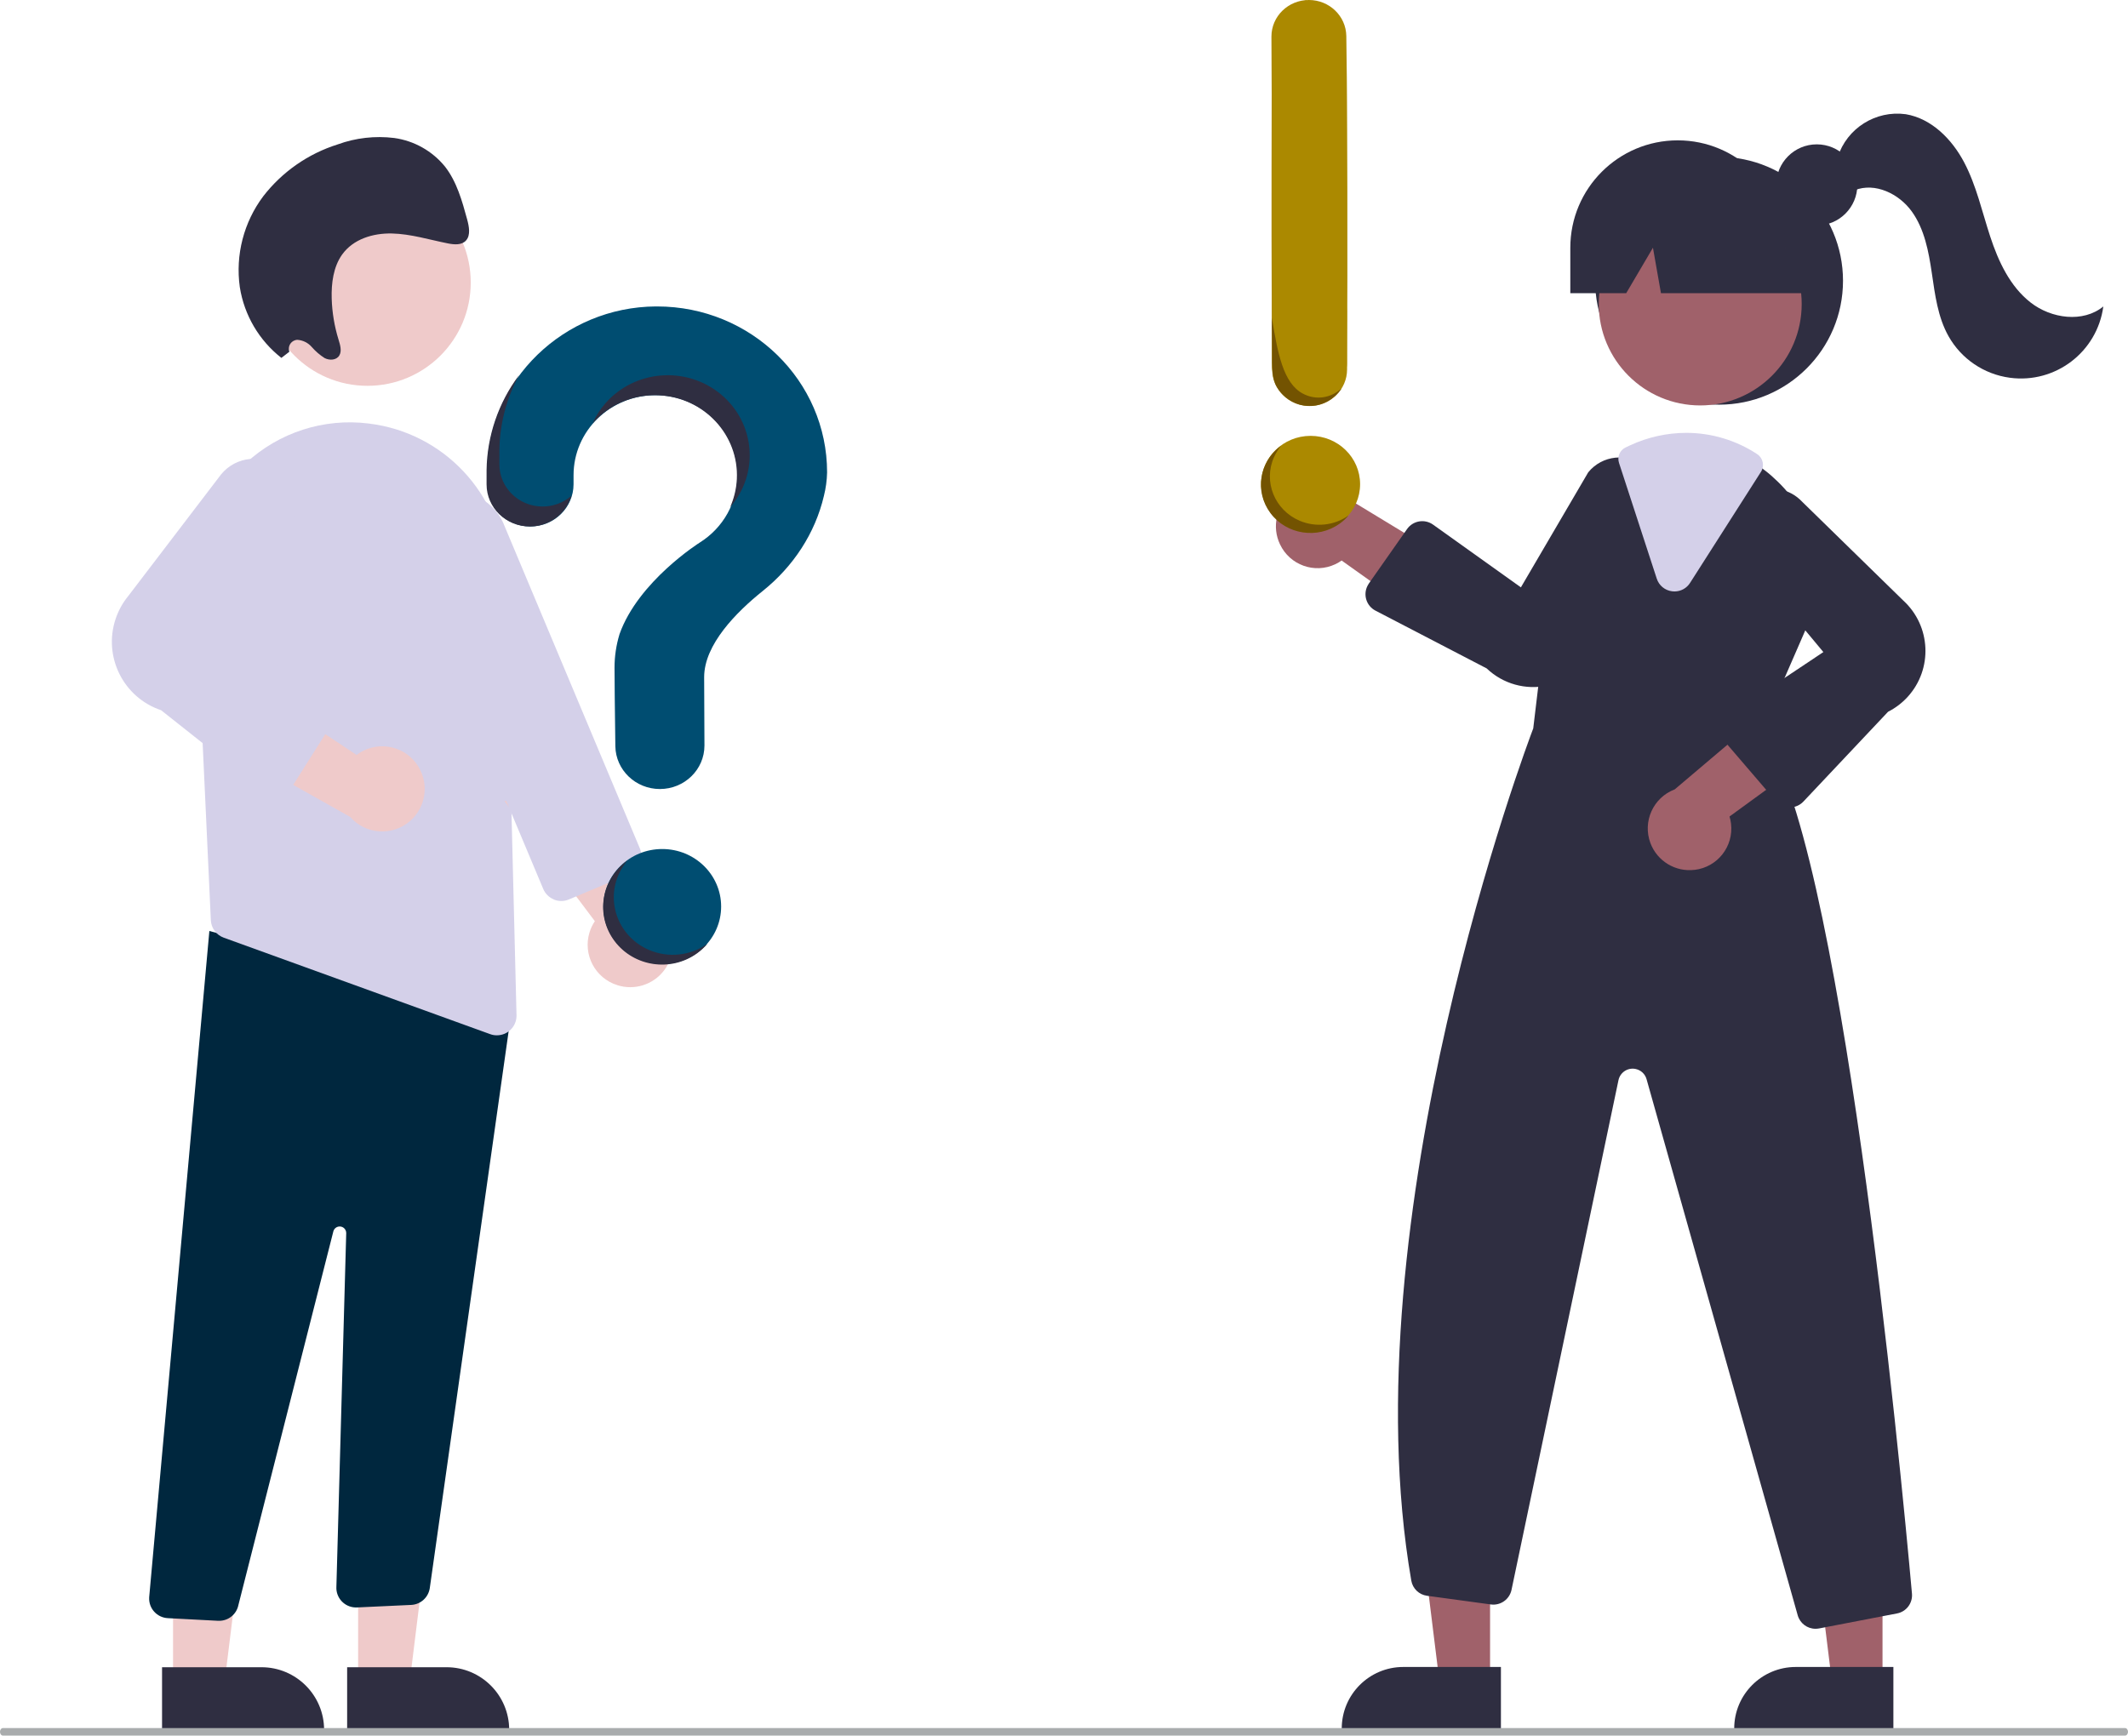 <svg width="402" height="328" viewBox="0 0 402 328" fill="none" xmlns="http://www.w3.org/2000/svg">
<path d="M324.749 76.466C337.68 76.466 348.162 65.984 348.162 53.053C348.162 40.123 337.68 29.641 324.749 29.641C311.818 29.641 301.336 40.123 301.336 53.053C301.336 65.984 311.818 76.466 324.749 76.466Z" fill="#2F2E41"/>
<path d="M281.489 317.729H271.921L267.363 280.823H281.489V317.729Z" fill="#A0616A"/>
<path d="M265.089 314.989H283.539V326.61H253.469C253.469 320.195 258.674 314.989 265.089 314.989Z" fill="#2F2E41"/>
<path d="M355.626 317.729H346.058L341.5 280.823H355.626V317.729Z" fill="#A0616A"/>
<path d="M339.23 314.989H357.679V326.61H327.609C327.609 320.195 332.815 314.989 339.23 314.989Z" fill="#2F2E41"/>
<path d="M321.191 76.609C331.777 76.609 340.358 68.028 340.358 57.442C340.358 46.856 331.777 38.274 321.191 38.274C310.605 38.274 302.023 46.856 302.023 57.442C302.023 68.028 310.605 76.609 321.191 76.609Z" fill="#A0616A"/>
<path d="M332.624 138.441L341.201 118.736C345.47 109.261 343.292 98.124 335.777 90.952C335.02 90.211 334.224 89.509 333.381 88.869C329.151 85.56 323.93 83.757 318.56 83.741C314.947 83.757 311.38 84.545 308.103 86.067C307.822 86.192 307.549 86.324 307.268 86.457C306.729 86.715 306.198 86.996 305.683 87.284C298.87 91.194 294.32 98.117 293.431 105.921L289.645 137.637C288.693 140.127 254.729 230.032 266.607 298.67C266.865 300.177 268.074 301.34 269.588 301.535L281.63 303.174C283.457 303.423 285.158 302.221 285.54 300.419L305.746 204.106C306.058 202.631 307.51 201.679 308.985 201.991C309.984 202.202 310.78 202.943 311.053 203.927L339.601 305.21C340.022 306.724 341.396 307.77 342.965 307.77C343.191 307.77 343.417 307.747 343.644 307.708L358.355 304.875C360.126 304.547 361.352 302.916 361.188 301.121C359.026 277.014 347.538 156.258 332.624 138.441Z" fill="#2F2E41"/>
<path d="M241.808 102.867C243.663 106.787 248.339 108.462 252.253 106.611C252.672 106.414 253.071 106.184 253.446 105.914L276.157 122.096L276.686 107.614L255.038 94.466C252.287 91.085 247.311 90.582 243.935 93.339C241.112 95.641 240.231 99.583 241.808 102.867Z" fill="#A0616A"/>
<path d="M320.146 164.368C324.446 163.852 327.521 159.95 327.006 155.642C326.952 155.182 326.858 154.729 326.725 154.284L349.272 137.864L335.7 132.784L316.377 149.157C312.303 150.702 310.25 155.252 311.788 159.326C313.075 162.736 316.541 164.82 320.154 164.36L320.146 164.368Z" fill="#A0616A"/>
<path d="M294.848 128.754C294.051 129.095 293.229 129.354 292.379 129.531C288.235 130.44 283.915 129.235 280.85 126.303L259.848 115.39C258.124 114.499 257.453 112.375 258.355 110.656C258.422 110.516 258.51 110.385 258.591 110.257L265.802 99.977C266.913 98.388 269.107 98 270.698 99.119C270.701 99.126 287.312 110.985 287.312 110.985L300.037 89.241C302.687 85.992 307.46 85.5 310.709 88.15C313.305 90.264 314.213 93.832 312.936 96.934L301.614 121.856C300.361 124.957 297.925 127.435 294.848 128.754Z" fill="#2F2E41"/>
<path d="M338.123 152.574H338.037C337.038 152.551 336.102 152.106 335.454 151.349L325.956 140.275C324.692 138.8 324.863 136.583 326.338 135.327C326.448 135.233 326.557 135.147 326.674 135.069L344.452 123.214L328.344 103.852C326.19 100.262 327.353 95.595 330.951 93.441C333.823 91.716 337.491 92.083 339.965 94.339L359.538 113.467C364.798 118.274 365.165 126.43 360.365 131.69C359.312 132.837 358.063 133.789 356.674 134.492L340.675 151.466C340.011 152.168 339.083 152.566 338.123 152.566V152.574Z" fill="#2F2E41"/>
<path d="M316.323 111.759C316.167 111.759 316.019 111.751 315.871 111.728C314.521 111.564 313.389 110.627 312.975 109.332L305.842 87.456C305.475 86.309 306.006 85.068 307.083 84.553L307.317 84.444C307.528 84.343 307.739 84.249 307.949 84.147C311.274 82.602 314.895 81.798 318.563 81.79C323.324 81.798 327.983 83.195 331.956 85.817C333.064 86.559 333.376 88.05 332.658 89.166L319.273 110.136C318.634 111.15 317.525 111.759 316.323 111.759Z" fill="#D4D0E9"/>
<path d="M343.207 42.604C347.439 42.604 350.871 39.173 350.871 34.94C350.871 30.707 347.439 27.276 343.207 27.276C338.974 27.276 335.543 30.707 335.543 34.94C335.543 39.173 338.974 42.604 343.207 42.604Z" fill="#2F2E41"/>
<path d="M316.94 26.52C305.733 26.52 296.648 35.605 296.648 46.812V55.396H307.208L312.257 46.812L313.771 55.396H345.816L337.231 46.812C337.231 35.605 328.147 26.52 316.94 26.52Z" fill="#2F2E41"/>
<path d="M347.156 29.697C348.904 24.226 354.328 20.808 360.018 21.58C364.903 22.4 368.759 26.317 371.061 30.703C373.363 35.089 374.425 39.99 375.97 44.696C377.515 49.402 379.708 54.124 383.61 57.168C387.512 60.211 393.506 61.039 397.338 57.909C396.183 66.502 388.285 72.534 379.685 71.379C374.799 70.724 370.499 67.813 368.087 63.513C366.066 59.915 365.543 55.693 364.942 51.611C364.341 47.529 363.561 43.3 361.149 39.952C358.738 36.603 354.211 34.418 350.379 35.94L347.156 29.697Z" fill="#2F2E41"/>
<path d="M67.656 317.816H77.397L82.037 280.244H67.656V317.816Z" fill="#EFCACA"/>
<path d="M96.19 326.866H65.578V315.036H84.36C90.891 315.036 96.19 320.328 96.19 326.866Z" fill="#2F2E41"/>
<path d="M32.691 317.817H42.432L47.072 280.245H32.691V317.817Z" fill="#EFCACA"/>
<path d="M61.226 326.866H30.613V315.036H49.395C55.926 315.036 61.226 320.328 61.226 326.866Z" fill="#2F2E41"/>
<path d="M41.211 306.264L31.693 305.764C29.643 305.652 28.07 303.912 28.181 301.863V301.823L39.551 175.918L91.917 190.053L96.962 188.678L81.183 300.131C80.905 301.855 79.467 303.158 77.719 303.261L67.462 303.738C65.412 303.849 63.664 302.284 63.545 300.234V299.924L65.404 233.027C65.42 232.344 64.888 231.772 64.204 231.756C63.608 231.74 63.076 232.153 62.957 232.741L45.033 303.301C44.683 305.025 43.166 306.264 41.402 306.264H41.203H41.211Z" fill="#00273E"/>
<path d="M69.415 72.904C80.192 72.904 88.928 64.168 88.928 53.391C88.928 42.615 80.192 33.878 69.415 33.878C58.639 33.878 49.902 42.615 49.902 53.391C49.902 64.168 58.639 72.904 69.415 72.904Z" fill="#EFCACA"/>
<path d="M36.905 110.722L39.05 157.017L39.829 173.861C39.893 175.362 40.862 176.673 42.268 177.182L92.592 195.408C92.997 195.559 93.426 195.638 93.863 195.63C95.897 195.638 97.558 193.993 97.574 191.96V191.824L95.508 108.585C95.23 94.498 84.973 82.597 71.085 80.237C70.6 80.165 70.1 80.086 69.607 80.022C61.154 78.974 52.668 81.723 46.431 87.522C39.972 93.457 36.484 101.959 36.905 110.722Z" fill="#D4D0E9"/>
<path d="M116.641 186.159C112.422 184.848 110.063 180.367 111.374 176.156C111.604 175.417 111.938 174.71 112.375 174.067L95.309 151.376L110.031 150.462L123.974 172.152C127.486 174.869 128.13 179.914 125.412 183.418C123.347 186.087 119.843 187.184 116.625 186.159H116.641Z" fill="#EFCACA"/>
<path d="M104.635 169.959C103.721 169.586 102.998 168.871 102.617 167.957L76.906 106.709C74.785 101.672 77.153 95.864 82.198 93.743C87.235 91.622 93.043 93.989 95.164 99.034V99.05L120.874 160.306C121.669 162.197 120.779 164.374 118.888 165.169L107.471 169.959C106.565 170.341 105.541 170.349 104.627 169.975L104.635 169.959Z" fill="#D4D0E9"/>
<path d="M79.687 146.197C78.13 142.065 73.522 139.976 69.39 141.533C68.659 141.803 67.976 142.185 67.364 142.653L43.704 126.962L43.664 141.716L66.141 154.356C69.056 157.701 74.133 158.043 77.478 155.127C80.021 152.91 80.903 149.343 79.695 146.197H79.687Z" fill="#EFCACA"/>
<path d="M49.77 149.518L30.432 134.2C23.29 131.801 19.452 124.07 21.844 116.936C22.368 115.37 23.171 113.916 24.211 112.645L41.77 89.636C44.574 86.204 49.627 85.704 53.06 88.508C55.801 90.757 56.746 94.539 55.38 97.804L41.492 120.527L61.903 130.212C63.754 131.094 64.548 133.302 63.666 135.161C63.603 135.296 63.531 135.431 63.452 135.551L55.213 148.588C54.649 149.478 53.735 150.09 52.694 150.265C52.67 150.265 52.655 150.265 52.631 150.273C51.614 150.424 50.573 150.154 49.763 149.51L49.77 149.518Z" fill="#D4D0E9"/>
<path d="M54.653 66.452C54.351 65.562 54.82 64.601 55.71 64.299C55.845 64.251 55.988 64.227 56.131 64.211C57.195 64.267 58.196 64.76 58.896 65.57C59.603 66.38 60.421 67.087 61.335 67.667C62.28 68.144 63.559 68.073 64.1 67.167C64.608 66.317 64.258 65.173 63.957 64.188C63.178 61.669 62.741 59.063 62.661 56.425C62.574 53.486 62.987 50.419 64.616 48.123C66.713 45.167 70.472 44.039 74.031 44.118C77.59 44.198 81.086 45.294 84.606 45.993C85.821 46.232 87.251 46.359 88.062 45.413C88.928 44.412 88.61 42.792 88.245 41.441C87.291 37.929 86.274 34.306 84.058 31.47C81.658 28.522 78.234 26.6 74.476 26.075C70.861 25.63 67.198 26.044 63.782 27.291C58.212 29.047 53.31 32.463 49.735 37.079C46.048 41.989 44.451 48.162 45.301 54.24C46.128 59.54 48.94 64.323 53.159 67.628L54.677 66.452H54.653Z" fill="#2F2E41"/>
<path d="M125.101 182.164C131.247 182.164 136.229 177.299 136.229 171.297C136.229 165.295 131.247 160.43 125.101 160.43C118.955 160.43 113.973 165.295 113.973 171.297C113.973 177.299 118.955 182.164 125.101 182.164Z" fill="#004D71"/>
<path d="M247.585 100.622C252.75 100.622 256.936 96.534 256.936 91.491C256.936 86.448 252.75 82.36 247.585 82.36C242.421 82.36 238.234 86.448 238.234 91.491C238.234 96.534 242.421 100.622 247.585 100.622Z" fill="#AB8900"/>
<path d="M123.902 57.903C106.51 58.023 92.269 71.824 92.022 88.807C92.022 88.963 92.019 90.066 92.019 91.507C92.019 95.911 95.675 99.478 100.182 99.48C104.694 99.48 108.351 95.906 108.349 91.5V89.795C108.349 81.444 115.278 74.673 123.829 74.673C132.381 74.673 139.315 81.439 139.315 89.79C139.315 94.945 136.627 99.745 132.183 102.525H132.185C132.185 102.525 120.566 109.832 117.024 119.853H117.027C116.405 121.906 116.088 124.037 116.09 126.177C116.09 127.059 116.144 134.757 116.245 141.008C116.32 145.494 120.065 149.095 124.662 149.092C129.311 149.092 133.08 145.412 133.078 140.871V140.822C133.042 135.098 133.022 128.433 133.022 127.949C133.022 121.798 139.102 115.667 144.092 111.668C149.843 107.064 153.98 100.791 155.642 93.714C156.009 92.256 156.212 90.766 156.246 89.266C156.246 71.945 141.869 57.905 124.132 57.905H123.899L123.902 57.903Z" fill="#004D71"/>
<path d="M246.763 0.087C244.523 -1.047 240.266 55.66 240.268 57.458C240.268 58.199 240.246 64.665 240.331 69.917C240.394 73.687 243.541 76.712 247.403 76.71C251.31 76.71 254.478 73.617 254.476 69.802V69.76C254.445 64.951 254.429 59.351 254.429 58.944C254.429 53.775 249.003 1.221 246.763 0.087Z" fill="#AB8900"/>
<path d="M247.037 71.936C247.596 72.218 254.408 73.514 254.451 68.725C254.642 47.176 254.463 20.605 254.461 19.255C254.461 18.515 254.416 12.045 254.331 6.793C254.268 3.023 251.121 -0.002 247.259 0C243.352 0 240.185 3.093 240.187 6.908V6.95C240.217 11.76 240.234 17.359 240.234 17.766C240.234 20.943 240.164 40.273 240.24 57.139C240.24 57.24 240.24 57.34 240.242 57.441C240.258 61.072 240.28 64.582 240.313 67.787C240.319 68.344 240.325 68.893 240.331 69.431C240.376 73.493 246.531 71.679 247.037 71.936Z" fill="#AB8900"/>
<path d="M102.499 95.71C97.99 95.71 94.337 92.141 94.337 87.737C94.337 86.296 94.337 85.193 94.34 85.037C94.407 80.097 95.682 75.248 98.055 70.884C94.156 76.096 92.012 82.363 91.92 88.817C91.92 88.973 91.918 90.076 91.918 91.517C91.918 95.921 95.573 99.488 100.08 99.49C103.736 99.49 106.946 97.116 107.94 93.681C106.445 94.99 104.507 95.713 102.499 95.71Z" fill="#2F2E41"/>
<path d="M124.469 74.701C133.012 75.1 139.604 82.185 139.197 90.524C139.108 92.35 138.68 94.146 137.935 95.823C143.477 89.466 142.693 79.924 136.183 74.51C129.673 69.098 119.902 69.863 114.357 76.22C113.365 77.356 112.553 78.63 111.945 79.998C115.052 76.43 119.679 74.472 124.469 74.699V74.701Z" fill="#2F2E41"/>
<path d="M122.639 179.512C117.004 177.117 114.425 170.715 116.881 165.213C117.297 164.28 117.846 163.408 118.509 162.624C113.545 166.162 112.459 172.961 116.083 177.806C119.706 182.654 126.669 183.715 131.631 180.176C132.378 179.642 133.053 179.021 133.643 178.326C130.452 180.603 126.26 181.057 122.636 179.512H122.639Z" fill="#2F2E41"/>
<path d="M245.511 98.395C240.777 96.382 238.61 91.002 240.673 86.379C241.023 85.595 241.484 84.863 242.041 84.204C237.87 87.177 236.957 92.89 240.002 96.962C243.047 101.035 248.898 101.926 253.067 98.953C253.695 98.504 254.262 97.982 254.758 97.398C252.077 99.312 248.554 99.693 245.509 98.395H245.511Z" fill="#735301"/>
<path d="M246.127 74.378C242.383 72.399 241.387 66.651 240.342 60.54C240.289 60.234 240.268 60.044 240.268 60.044C240.268 60.044 240.264 60.281 240.266 61.061C240.266 61.402 240.264 61.739 240.269 62.068C240.292 63.718 240.313 65.215 240.303 66.557C240.282 69.371 240.261 71.513 241.173 73.067C243.589 77.185 248.805 77.851 252.102 74.927C252.599 74.486 253.047 73.972 253.44 73.399C251.319 75.28 248.533 75.655 246.125 74.378H246.127Z" fill="#735301"/>
<path d="M401.434 327.961H0.562C0.248 327.961 -0.005 327.636 6.62582e-05 327.239C6.62582e-05 326.847 0.252 326.528 0.562 326.528H401.434C401.748 326.528 402 326.853 402 327.245C402 327.636 401.748 327.955 401.434 327.961Z" fill="#A9ACAD"/>
</svg>
